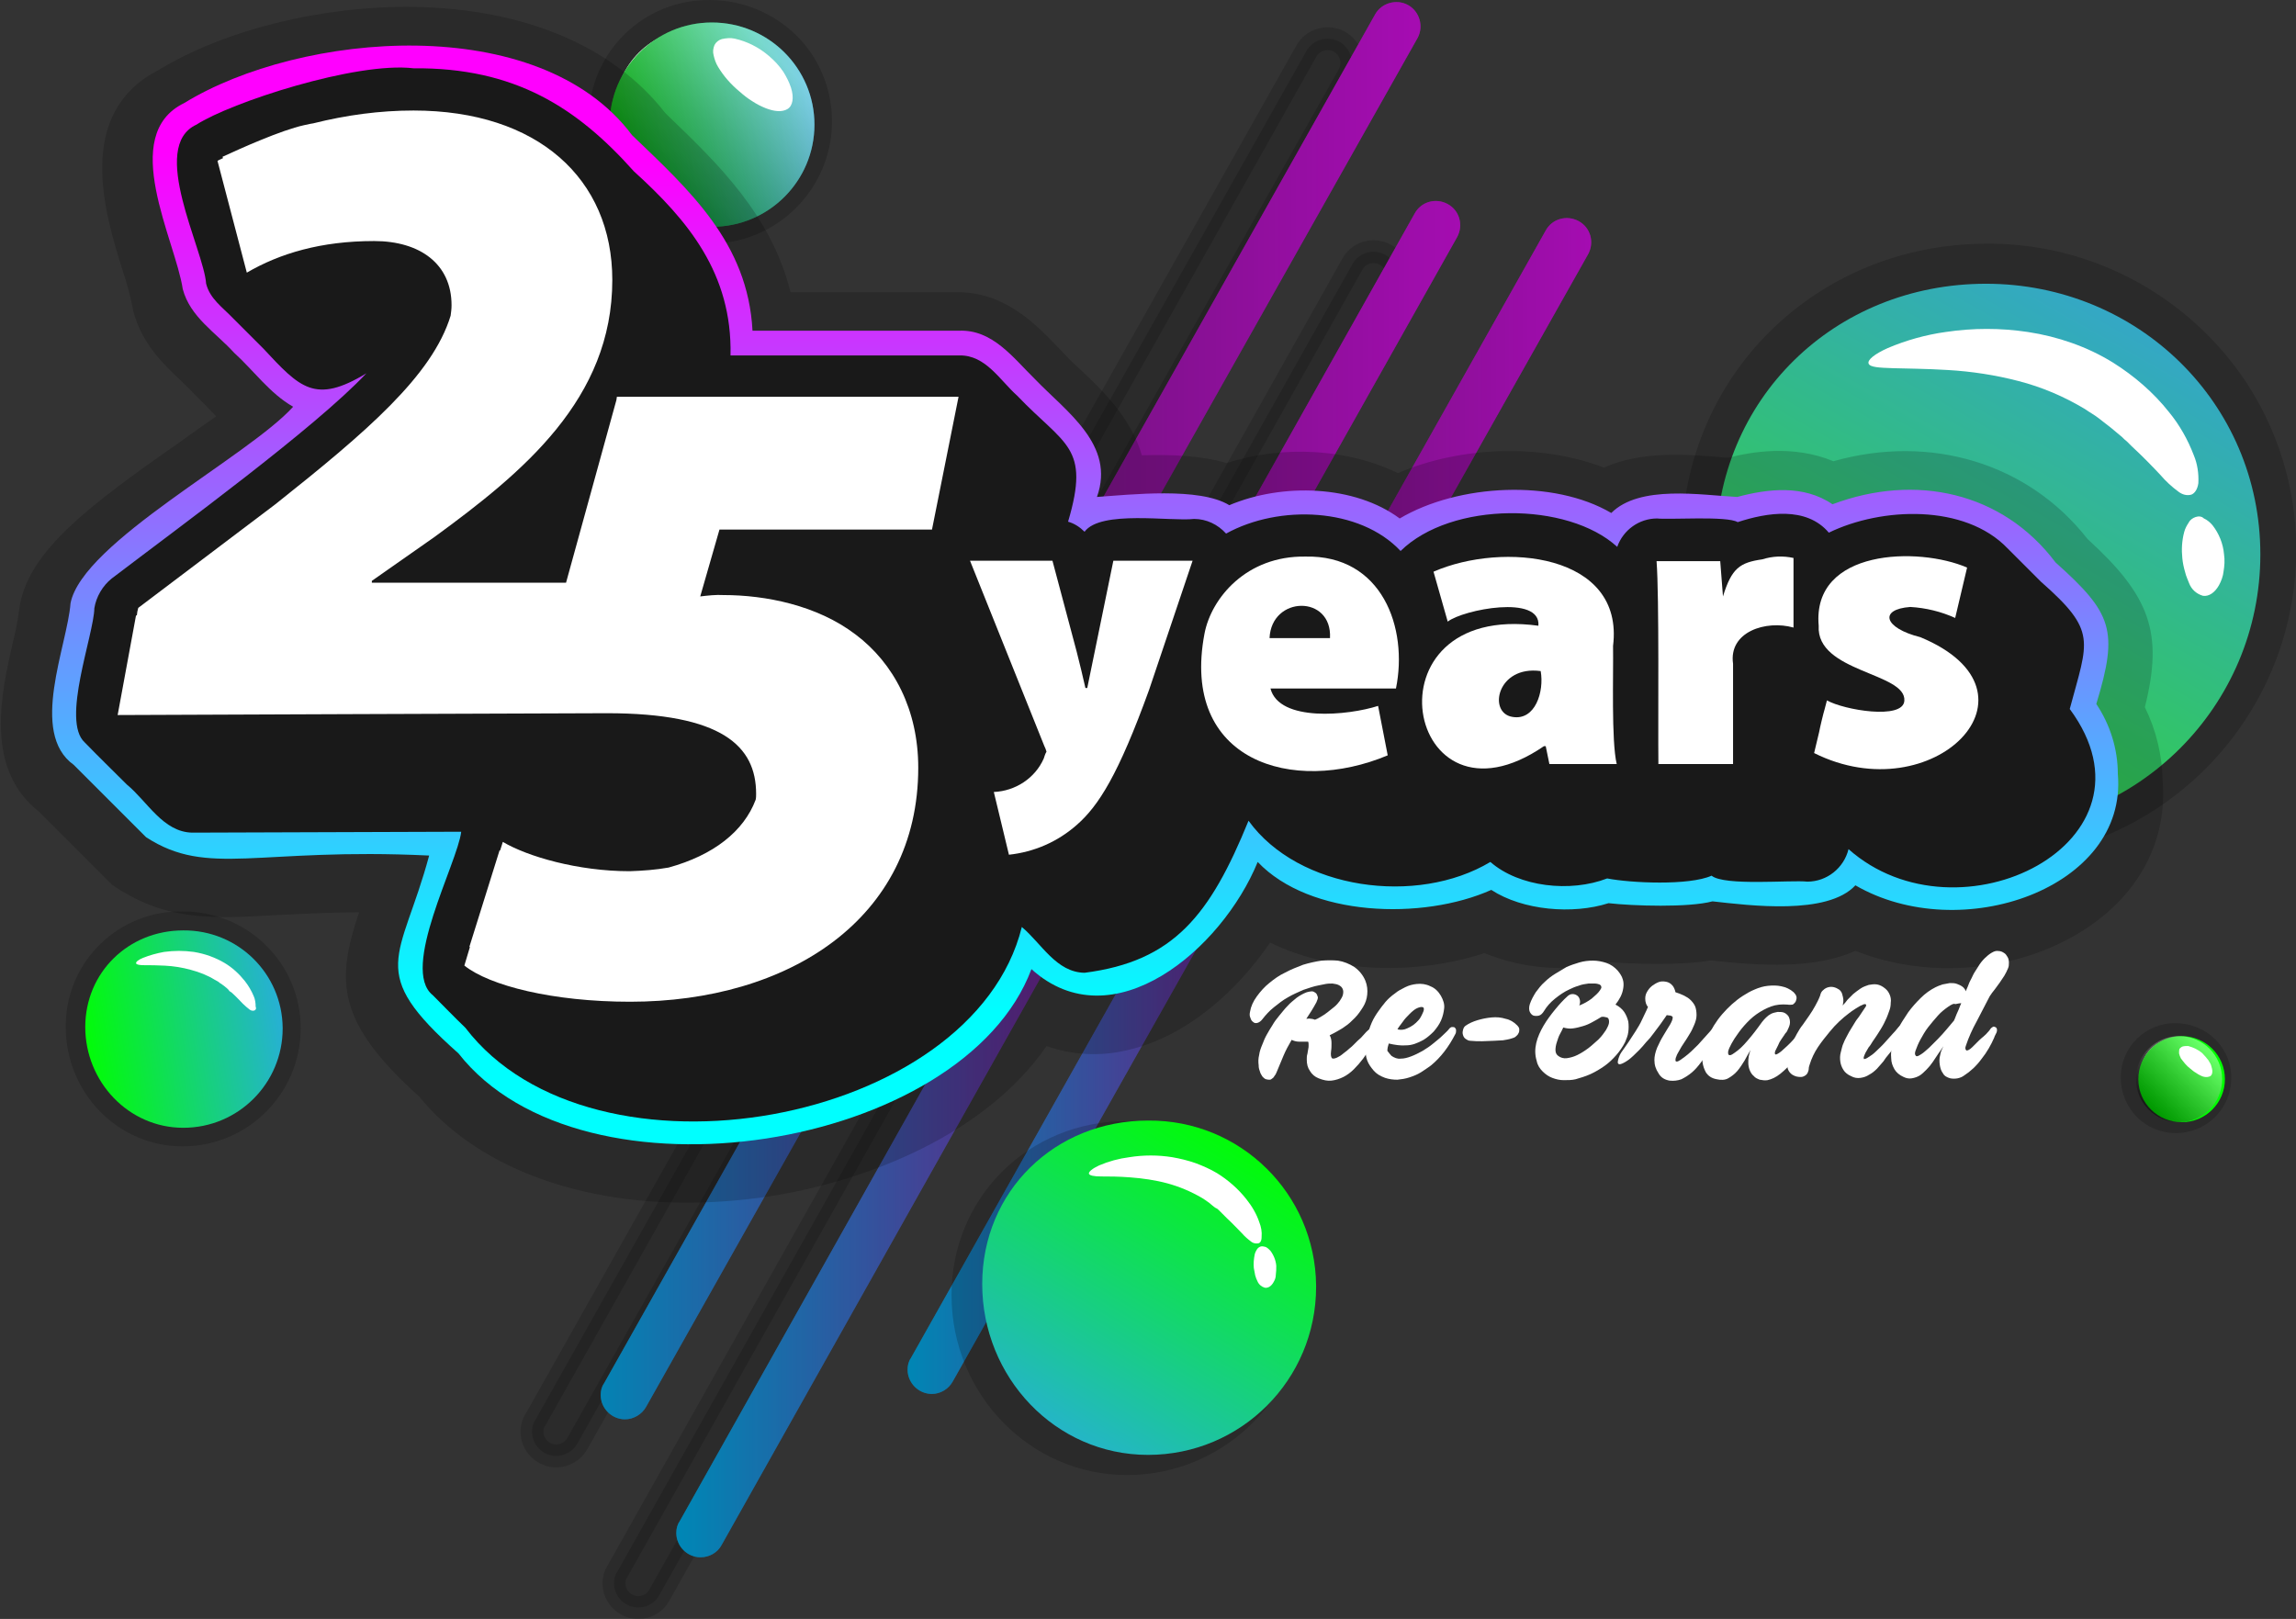<?xml version="1.0" encoding="UTF-8"?> <!-- Generator: Adobe Illustrator 26.0.2, SVG Export Plug-In . SVG Version: 6.00 Build 0) --> <svg xmlns="http://www.w3.org/2000/svg" xmlns:xlink="http://www.w3.org/1999/xlink" version="1.1" id="Layer_1" x="0px" y="0px" viewBox="0 0 501.3 353.5" style="enable-background:new 0 0 501.3 353.5;" xml:space="preserve"><rect x="0" y="0" width="501.3" height="353.5" fill="#333333" stroke="none"/> <style type="text/css"> .st0{opacity:0.153;stroke:#000000;stroke-width:5;enable-background:new ;} .st1{opacity:0.159;stroke:#000000;stroke-width:5;enable-background:new ;} .st2{opacity:0.18;enable-background:new ;} .st3{fill:url(#Path_10061_00000011746161666046838740000013516716856638710695_);} .st4{opacity:0.29;enable-background:new ;} .st5{fill:url(#Path_10063_00000083807346038658682280000011762101001607642762_);} .st6{fill:url(#Path_10065_00000057844847979710233770000018352859089797402025_);} .st7{fill:#FFFFFF;} .st8{fill:url(#Path_10068_00000139980780478376300980000015928628617090154885_);} .st9{fill:url(#Path_10073_00000103240107969203087720000007400907399270818698_);} .st10{opacity:0.4;fill:url(#Path_10074_00000104676305198610286970000008504744014009574804_);enable-background:new ;} .st11{fill:url(#Path_10076_00000008109575212792898890000017044982005191826058_);} .st12{fill:#00FF00;} .st13{opacity:0.4;fill:url(#Path_10080_00000089537469096362141070000004756183556730152067_);enable-background:new ;} .st14{fill:url(#Path_10085_00000088814618782857581330000002415032162842002072_);} .st15{fill:url(#Path_10098_00000113350957384116854250000003295903234741169296_);} .st16{fill:#191919;} .st17{enable-background:new ;} </style> <g id="Group_3301" transform="translate(-831.784 -132.642)"> <g id="Group_3223" transform="translate(962.936 133.057)"> <path id="Path_10368" class="st0" d="M8.2,350.6c-2.9,0-5.3-2.4-5.3-5.3c0-0.9,0.2-1.8,0.7-2.5L164.1,57.3 c1.4-2.6,4.6-3.5,7.2-2.1c2.6,1.4,3.5,4.6,2.1,7.2l0,0L12.8,347.9C11.9,349.6,10.1,350.6,8.2,350.6z"></path> <path id="Path_10369" class="st1" d="M-9.7,317.5c-2.9,0-5.3-2.4-5.3-5.3c0-0.9,0.2-1.8,0.7-2.5L154.1,10.7c1.4-2.5,4.7-3.4,7.2-2 c2.5,1.4,3.4,4.6,2.1,7.1L-5.1,314.8C-6,316.4-7.8,317.5-9.7,317.5z"></path> <path id="Path_10362" class="st2" d="M-73.1,206c-4.8-4.8-11.4-7.4-18.2-7.4c-13.9-0.2-25.3,10.8-25.5,24.7c0,0.2,0,0.4,0,0.5 c0,14.4,11.4,26.1,25.5,26.1c14.2,0,25.8-11.5,25.8-25.8C-65.5,217.3-68.2,210.8-73.1,206z"></path> <path id="Path_10363" class="st2" d="M350.3,72.2c-12.7-12.5-29.8-19.5-47.6-19.4c-37.4,0-66.7,29-66.7,66 c0,37.7,29.9,68.4,66.7,68.4c37.3,0,67.4-30.2,67.5-67.5C370.2,101.8,363.1,84.7,350.3,72.2z"></path> <path id="Path_10364" class="st2" d="M42.7,7.3c-5-4.9-11.8-7.7-18.8-7.7C9.5-0.6-2.3,10.8-2.6,25.2c0,0.2,0,0.4,0,0.6 c0,14.9,11.8,27,26.4,27c14.7,0,26.7-12,26.7-26.7C50.5,19,47.7,12.2,42.7,7.3z"></path> <path id="Path_10365" class="st2" d="M352.5,226.5c-2.3-2.2-5.4-3.5-8.6-3.5c-6.5-0.1-11.9,5.1-12,11.6c0,0.1,0,0.2,0,0.3 c0,6.7,5.3,12.1,12,12.1s12.1-5.3,12.1-12C356.1,231.9,354.8,228.8,352.5,226.5z"></path> <g id="Group_3221"> <linearGradient id="Path_10061_00000030484337966472123990000001089721009105285515_" gradientUnits="userSpaceOnUse" x1="-1789.831" y1="1254.17" x2="-1788.831" y2="1254.17" gradientTransform="matrix(178.951 0 0 -309.457 320291.812 388265.906)"> <stop offset="0" style="stop-color:#00BDFF"></stop> <stop offset="3.000000e-02" style="stop-color:#09B4FB"></stop> <stop offset="0.537" style="stop-color:#A11BB3"></stop> <stop offset="1" style="stop-color:#E811FA"></stop> </linearGradient> <path id="Path_10061" style="fill:url(#Path_10061_00000030484337966472123990000001089721009105285515_);" d="M5.3,309.5 c-2.9,0-5.3-2.4-5.3-5.3c0-0.9,0.2-1.8,0.7-2.5L169.1,2.7c1.4-2.5,4.7-3.4,7.2-2c2.5,1.4,3.4,4.6,2.1,7.1L9.9,306.8 C9,308.4,7.2,309.5,5.3,309.5z"></path> </g> <g id="Group_3222" transform="translate(0 -2)"> <path id="Path_10062" class="st4" d="M5.3,311.5c-2.9,0-5.3-2.4-5.3-5.3c0-0.9,0.2-1.8,0.7-2.5L169.1,4.7c1.4-2.5,4.7-3.4,7.2-2 c2.5,1.4,3.4,4.6,2.1,7.1L9.9,308.8C9,310.4,7.2,311.5,5.3,311.5z"></path> </g> </g> <g id="Group_3226" transform="translate(979.444 176.583)"> <g id="Group_3224"> <linearGradient id="Path_10063_00000134228422836766014160000008587411732730222467_" gradientUnits="userSpaceOnUse" x1="-1805.911" y1="1210.513" x2="-1804.911" y2="1210.513" gradientTransform="matrix(171.096 0 0 -296.102 308984.062 358583.375)"> <stop offset="0" style="stop-color:#00BDFF"></stop> <stop offset="3.000000e-02" style="stop-color:#09B4FB"></stop> <stop offset="0.537" style="stop-color:#A11BB3"></stop> <stop offset="1" style="stop-color:#E811FA"></stop> </linearGradient> <path id="Path_10063" style="fill:url(#Path_10063_00000134228422836766014160000008587411732730222467_);" d="M5.3,296.1 c-2.9,0-5.3-2.4-5.3-5.3c0-0.9,0.2-1.8,0.7-2.5L161.2,2.7c1.4-2.6,4.6-3.5,7.2-2.1c2.6,1.4,3.5,4.6,2.1,7.2l0,0L9.9,293.4 C9,295.1,7.2,296.1,5.3,296.1z"></path> </g> <g id="Group_3225"> <path id="Path_10064" class="st4" d="M5.3,296.1c-2.9,0-5.3-2.4-5.3-5.3c0-0.9,0.2-1.8,0.7-2.5L161.2,2.7 c1.4-2.6,4.6-3.5,7.2-2.1c2.6,1.4,3.5,4.6,2.1,7.2l0,0L9.9,293.4C9,295.1,7.2,296.1,5.3,296.1z"></path> </g> </g> <g id="Group_3229" transform="translate(1029.946 180.315)"> <g id="Group_3227"> <linearGradient id="Path_10065_00000039103949943987773600000011289076551557160320_" gradientUnits="userSpaceOnUse" x1="-1854.985" y1="1206.313" x2="-1853.985" y2="1206.313" gradientTransform="matrix(149.238 0 0 -256.657 276834.594 309736.625)"> <stop offset="0" style="stop-color:#00BDFF"></stop> <stop offset="3.000000e-02" style="stop-color:#09B4FB"></stop> <stop offset="0.537" style="stop-color:#A11BB3"></stop> <stop offset="1" style="stop-color:#E811FA"></stop> </linearGradient> <path id="Path_10065" style="fill:url(#Path_10065_00000039103949943987773600000011289076551557160320_);" d="M5.3,256.7 c-2.9,0-5.3-2.4-5.3-5.3c0-0.9,0.2-1.8,0.7-2.5L139.3,2.7c1.4-2.6,4.6-3.5,7.2-2.1c2.6,1.4,3.5,4.6,2.1,7.2L9.9,253.9 C9,255.6,7.2,256.7,5.3,256.7z"></path> </g> <g id="Group_3228"> <path id="Path_10066" class="st4" d="M5.3,256.7c-2.9,0-5.3-2.4-5.3-5.3c0-0.9,0.2-1.8,0.7-2.5L139.3,2.7 c1.4-2.6,4.6-3.5,7.2-2.1c2.6,1.4,3.5,4.6,2.1,7.2L9.9,253.9C9,255.6,7.2,256.7,5.3,256.7z"></path> </g> </g> <g id="Group_3230" transform="translate(1208.149 195.467)"> <path id="Path_10067" class="st7" d="M54.6,109.1C24.4,109.1,0,84.7,0,54.6C0,24.4,24.4,0,54.6,0c30.1,0,54.6,24.4,54.6,54.6 C109.1,84.7,84.7,109.1,54.6,109.1z"></path> </g> <linearGradient id="Path_10068_00000103242694615208348100000013079285703062592936_" gradientUnits="userSpaceOnUse" x1="-821.981" y1="1382.033" x2="-821.395" y2="1383.083" gradientTransform="matrix(118.834 0 0 -119.063 98909.484 164866.453)"> <stop offset="0" style="stop-color:#30D827"></stop> <stop offset="1" style="stop-color:#34A3D4"></stop> </linearGradient> <path id="Path_10068" style="fill:url(#Path_10068_00000103242694615208348100000013079285703062592936_);" d="M1325.3,253.7 c0,33.1-26.8,59.9-59.9,59.9c0,0,0,0,0,0c-33.1,0-59-27.8-59-60.8s25.9-58.2,59-58.2S1325.3,220.6,1325.3,253.7z"></path> <g id="Group_3231" transform="translate(1239.766 204.437)"> <path id="Path_10070" class="st7" d="M70.5,36.2c-1,0.3-2,0-2.8-0.6c-1.5-1.1-2.8-2.3-4-3.7c-1.6-1.7-3.6-3.8-6.3-6.3l-1-1 c-0.4-0.3-0.7-0.6-1.1-1c-0.2-0.2-0.4-0.3-0.6-0.5c-0.2-0.2-0.4-0.3-0.6-0.5c-0.4-0.3-0.8-0.7-1.2-1c-0.9-0.7-1.8-1.4-2.7-2.1 c-0.9-0.7-2-1.3-3-2c-4.5-2.7-9.4-4.8-14.5-6.1c-5-1.3-10.2-2.1-15.4-2.4c-4.8-0.3-9-0.3-12-0.4S0.3,8.4,0,7.6s1.3-2.1,4.2-3.4 c4-1.7,8.3-2.9,12.6-3.5c6-0.9,12-0.9,18,0c3.3,0.5,6.5,1.3,9.6,2.4c3.1,1.1,6.1,2.5,9,4.3c4.6,2.9,8.8,6.5,12.2,10.8 c2.3,2.8,4.1,6,5.4,9.4c0.8,1.9,1.1,4,1,6.1C71.8,35.1,71.2,35.9,70.5,36.2z"></path> <path id="Path_10071" class="st7" d="M71.4,41.1c-0.6,0.2-1.2,0.6-1.5,1.2c-0.4,0.6-0.8,1.3-1,2.1c-0.5,1.9-0.6,3.8-0.4,5.7 c0.1,1,0.3,2,0.6,3c0.2,0.9,0.6,1.7,0.9,2.5c0.5,1.3,1.6,2.3,3,2.7c1.3,0.2,2.6-0.7,3.5-2.3c0.5-0.9,0.9-2,1-3 c0.2-1.2,0.3-2.5,0.1-3.8c-0.2-2.3-1.1-4.5-2.5-6.3c-0.5-0.6-1.2-1.2-1.9-1.5C72.7,40.9,72,40.9,71.4,41.1z"></path> </g> <g id="Group_3234" transform="translate(964.907 137.555)"> <g id="Group_3232" transform="translate(1.155 1.364)"> <path id="Path_10072" class="st7" d="M17.8,35.7C8,35.7,0,27.7,0,17.8S8,0,17.8,0c9.8,0,17.8,8,17.8,17.8 C35.6,27.7,27.7,35.6,17.8,35.7z"></path> </g> <linearGradient id="Path_10073_00000116230245046479438770000002340505986532781723_" gradientUnits="userSpaceOnUse" x1="-1763.812" y1="1232.304" x2="-1762.722" y2="1232.486" gradientTransform="matrix(44.666 0 0 -44.666 78781.094 55068.402)"> <stop offset="0" style="stop-color:#00FF00"></stop> <stop offset="1" style="stop-color:#29ABE2"></stop> </linearGradient> <path id="Path_10073" style="fill:url(#Path_10073_00000116230245046479438770000002340505986532781723_);" d="M44.7,22.3 c0,12.3-10,22.3-22.3,22.3S0,34.7,0,22.3C0,10,10,0,22.3,0C34.7,0,44.7,10,44.7,22.3C44.7,22.3,44.7,22.3,44.7,22.3z"></path> <linearGradient id="Path_10074_00000052071807352547830530000014061763889687477382_" gradientUnits="userSpaceOnUse" x1="-1763.633" y1="1232.039" x2="-1762.925" y2="1232.747" gradientTransform="matrix(44.666 0 0 -44.666 78781.094 55068.402)"> <stop offset="3.100000e-02" style="stop-color:#000000"></stop> <stop offset="0.177" style="stop-color:#222222"></stop> <stop offset="0.5" style="stop-color:#797979"></stop> <stop offset="0.958" style="stop-color:#FFFFFF"></stop> </linearGradient> <path id="Path_10074" style="opacity:0.4;fill:url(#Path_10074_00000052071807352547830530000014061763889687477382_);enable-background:new ;" d=" M44.7,22.3c0,12.3-10,22.3-22.3,22.3S0,34.7,0,22.3C0,10,10,0,22.3,0C34.7,0,44.7,10,44.7,22.3C44.7,22.3,44.7,22.3,44.7,22.3z"></path> <g id="Group_3233" transform="translate(22.579 3.419)"> <path id="Path_10075" class="st7" d="M0.3,1.5C0,2.2-0.1,3,0.1,3.7c0.2,0.9,0.5,1.8,1,2.6c1.2,2,2.8,3.8,4.6,5.3 c0.9,0.8,1.9,1.6,2.9,2.2c0.9,0.6,1.9,1.1,2.9,1.5c1.8,0.7,3.5,0.9,4.7,0.2c1.2-0.7,1.5-2.5,0.8-4.7c-0.4-1.2-1-2.4-1.7-3.5 c-0.9-1.3-1.9-2.4-3.1-3.4C10,2,7.4,0.7,4.7,0.1C3.8-0.1,2.8,0,1.9,0.2C1.2,0.4,0.6,0.9,0.3,1.5z"></path> </g> </g> <linearGradient id="Path_10076_00000071559375288813189360000007456872284935284884_" gradientUnits="userSpaceOnUse" x1="-797.5" y1="1369.141" x2="-796.411" y2="1369.322" gradientTransform="matrix(43.047 0 0 -43.131 35179.016 59413.488)"> <stop offset="0" style="stop-color:#00FF00"></stop> <stop offset="1" style="stop-color:#29ABE2"></stop> </linearGradient> <path id="Path_10076" style="fill:url(#Path_10076_00000071559375288813189360000007456872284935284884_);" d="M893.5,357.2 c0,12-9.7,21.7-21.7,21.7c0,0,0,0,0,0c-12,0-21.4-10.1-21.4-22s9.4-21.1,21.4-21.1c11.9-0.1,21.6,9.4,21.7,21.3 C893.5,357,893.5,357.1,893.5,357.2z"></path> <path id="Path_10077" class="st7" d="M887.3,353.3c-0.4,0.1-0.7,0-1-0.2c-0.5-0.4-1-0.8-1.5-1.3c-0.6-0.6-1.3-1.4-2.3-2.3 c-0.1-0.1-0.2-0.2-0.4-0.3s-0.3-0.2-0.4-0.4c-0.1-0.1-0.1-0.1-0.2-0.2l-0.2-0.2c-0.1-0.1-0.3-0.2-0.5-0.4c-0.3-0.2-0.6-0.5-1-0.7 c-0.3-0.3-0.7-0.5-1.1-0.7c-1.6-1-3.4-1.7-5.3-2.2c-1.8-0.5-3.7-0.8-5.6-0.9c-1.7-0.1-3.3-0.1-4.4-0.1s-1.8-0.1-1.9-0.4 s0.5-0.8,1.5-1.2c1.5-0.6,3-1,4.6-1.3c2.2-0.3,4.3-0.3,6.5,0c1.2,0.2,2.4,0.5,3.5,0.9c1.1,0.4,2.2,0.9,3.2,1.5 c1.7,1,3.2,2.4,4.4,3.9c0.8,1,1.5,2.2,2,3.4c0.3,0.7,0.4,1.5,0.4,2.2C887.8,352.9,887.6,353.2,887.3,353.3z"></path> <g id="Group_3237" transform="translate(1298.661 358.881)"> <g id="Group_3235" transform="translate(0.489 0.576)"> <path id="Path_10078" class="st7" d="M7.5,15.1C3.4,15.1,0,11.7,0,7.5C0,3.4,3.4,0,7.5,0c4.2,0,7.5,3.4,7.5,7.5 C15.1,11.7,11.7,15.1,7.5,15.1z"></path> </g> <path id="Path_10079" class="st12" d="M18.9,9.4c0,5.2-4.2,9.4-9.4,9.4S0,14.7,0,9.4C0,4.2,4.2,0,9.4,0c0,0,0,0,0,0 C14.7,0,18.9,4.2,18.9,9.4z"></path> <linearGradient id="Path_10080_00000057843153734266306670000016501581032493840275_" gradientUnits="userSpaceOnUse" x1="-2046.42" y1="983.152" x2="-2045.712" y2="983.86" gradientTransform="matrix(18.888 0 0 -18.888 38654.871 18585.902)"> <stop offset="3.100000e-02" style="stop-color:#000000"></stop> <stop offset="0.177" style="stop-color:#222222"></stop> <stop offset="0.5" style="stop-color:#797979"></stop> <stop offset="0.958" style="stop-color:#FFFFFF"></stop> </linearGradient> <path id="Path_10080" style="opacity:0.4;fill:url(#Path_10080_00000057843153734266306670000016501581032493840275_);enable-background:new ;" d=" M18.3,9.4c0,5.2-4.2,9.4-9.4,9.4s-9.4-4.2-9.4-9.4C-0.6,4.2,3.7,0,8.9,0c0,0,0,0,0,0C14.1,0,18.3,4.2,18.3,9.4z"></path> <g id="Group_3236" transform="translate(8.889 2.159)"> <path id="Path_10081" class="st7" d="M0.1,0.6C0,0.9,0,1.3,0,1.6c0.1,0.4,0.2,0.7,0.4,1.1C1,3.5,1.6,4.3,2.4,4.9 c0.4,0.3,0.8,0.7,1.2,0.9C4,6.1,4.4,6.3,4.8,6.5c0.6,0.3,1.3,0.4,2,0.1c0.5-0.3,0.6-1.1,0.3-2C7,4,6.7,3.6,6.4,3.1 C6,2.6,5.6,2.1,5.1,1.6C4.2,0.8,3.1,0.3,2,0C1.6,0,1.2,0,0.8,0.1C0.5,0.2,0.3,0.4,0.1,0.6z"></path> </g> </g> <g id="Group_3239" transform="translate(1037.738 365.524)"> <path id="Path_10083" class="st2" d="M67.5,23c-7.3-7.2-17.1-11.2-27.4-11.1c-21.5,0-38.3,16.7-38.3,38 c0,21.7,17.2,39.3,38.3,39.3c21.4,0,38.8-17.4,38.8-38.8C79,40,74.8,30.2,67.5,23z"></path> <linearGradient id="Path_10085_00000044178333132746094990000001020432496178312893_" gradientUnits="userSpaceOnUse" x1="-1850.28" y1="1012.73" x2="-1850.898" y2="1011.716" gradientTransform="matrix(72.859 0 0 -73.007 134874.922 73950.266)"> <stop offset="0" style="stop-color:#00FF00"></stop> <stop offset="1" style="stop-color:#29ABE2"></stop> </linearGradient> <path id="Path_10085" style="fill:url(#Path_10085_00000044178333132746094990000001020432496178312893_);" d="M81.4,48.1 c0,20.3-16.4,36.7-36.7,36.7l0,0c-20.3,0-36.2-17-36.2-37.3s15.9-35.7,36.2-35.7c20.1-0.2,36.5,15.9,36.7,36 C81.4,47.9,81.4,48,81.4,48.1z"></path> <path id="Path_10087" class="st7" d="M68.8,38.6c-0.5,0.1-1.1,0-1.5-0.3c-0.8-0.6-1.5-1.2-2.1-1.9c-0.9-0.9-1.9-2-3.3-3.3 l-0.5-0.5L60.8,32c-0.1-0.1-0.2-0.2-0.3-0.3l-0.3-0.3c-0.2-0.2-0.4-0.4-0.7-0.5c-0.5-0.3-0.9-0.7-1.4-1.1c-0.5-0.4-1-0.7-1.6-1.1 c-2.4-1.4-5-2.5-7.6-3.2c-2.6-0.7-5.4-1.1-8.1-1.3c-2.5-0.2-4.7-0.2-6.3-0.2s-2.6-0.2-2.7-0.6s0.7-1.1,2.2-1.8 c2.1-0.9,4.3-1.5,6.6-1.8c3.1-0.5,6.3-0.5,9.4,0c1.7,0.3,3.4,0.7,5.1,1.3c1.6,0.6,3.2,1.3,4.7,2.2c2.4,1.5,4.6,3.4,6.4,5.7 c1.2,1.5,2.2,3.2,2.8,5c0.4,1,0.6,2.1,0.5,3.2C69.5,38.1,69.2,38.5,68.8,38.6z"></path> <path id="Path_10088" class="st7" d="M69.3,39.3c-0.3,0.1-0.6,0.3-0.8,0.6c-0.2,0.3-0.4,0.7-0.5,1.1c-0.2,1-0.3,2-0.2,3 c0.1,0.5,0.2,1,0.3,1.6c0.1,0.4,0.3,0.9,0.5,1.3c0.3,0.7,0.9,1.2,1.6,1.4c0.7,0.1,1.4-0.3,1.9-1.2c0.3-0.5,0.5-1,0.5-1.6 c0.1-0.7,0.1-1.3,0.1-2c-0.1-1.2-0.6-2.4-1.3-3.3c-0.3-0.3-0.6-0.6-1-0.8C70,39.3,69.6,39.2,69.3,39.3z"></path> </g> <g id="Group_3243" transform="translate(831.784 134.154)"> <g id="Group_3240" transform="translate(25.688 22.621)"> <path id="Path_10089" class="st7" d="M98,103.1H55.5v-0.4l13.7-9.6C88.5,79,108,63,108,37c0-22.1-16.3-37-43.4-37 c-7.4,0-14.7,1-21.9,2.8c-7.1,1.6-20.5,8-20.9,8.2l6.4,24.4c7.2-4.2,16.2-6.9,27.8-6.9c10,0,16.9,5,16.9,14 c0,1.2-0.1,2.3-0.4,3.4c-3.6,12.4-17.6,24.4-37.5,40.3L4.3,109.5l-0.1,0.8L4,110.3l-4,21.7c0,0,100.1-0.4,106.8-0.4 c25.2,0,32.6,7.2,32.6,17.6c0,0.7-0.1,1.4-0.2,2.1c-2.2,7.2-9.6,11.8-18.1,13.9c-3.1,0.6-6.2,0.9-9.3,0.9 c-11.3,0-22.3-3.2-27.7-6.4l-8.5,27c5.5,4.4,19.3,7.9,36.2,7.9c34.6,0,62.9-18.1,62.9-51.1c0-12.6-5.3-22.8-13.7-29.1 c-8.4-6.4-19.7-8.6-28.8-8.6c-1.7-0.1-3.4,0.1-5.1,0.3l4.2-14.6h46.5l5.8-29h-74.6L98,103.1z"></path> <path id="Path_10090" class="st7" d="M213.5,118.4c-0.5,2.3-1.1,5.5-1.6,7.8h-0.4c-0.5-2.3-1.3-5.5-1.9-7.9l-5.3-19.9h-18 l16.2,40.4c0.3,0.6,0.5,1.3,0.6,2c-0.2,0.6-0.5,1.1-0.9,1.6c-1.7,2.2-3.9,4-6.5,5.1c-1,0.4-2,0.8-3,1.1l0,0.1 c-0.4,0.1-0.8,0.2-1.2,0.2l3.3,13.7c5.5-0.6,10.6-2.8,14.8-6.5c4.8-4.2,9.1-11,15.8-29.5l9.5-28.2h-17.3L213.5,118.4z"></path> <path id="Path_10091" class="st7" d="M259.3,97.4c-2.3,0-4.6,0.3-6.8,0.9c-9.8,1.7-14,9.5-15.2,15.8c-0.6,2.2-0.9,4.5-1,6.8 c0,14,8.8,22.6,24.4,22.6c5.6,0.1,11.3-0.8,16.6-2.8l-2.1-10.8c-3.9,1.2-8,1.8-12.1,1.7c-5.8,0-10.9-2-11.4-5.5h27.4 c0.4-2,0.6-4.1,0.6-6.1C279.7,107.9,273.6,97.4,259.3,97.4z M264.8,115.2h-13.2c0.3-2.8,2.2-7.2,6.9-7.2 C263.6,108,264.8,112.7,264.8,115.2L264.8,115.2z"></path> <path id="Path_10092" class="st7" d="M326.5,116.9c0-11.1-5.3-19.5-20.5-19.5c-3.8,0-7.5,0.4-11.2,1.4c-2.1,0.4-4.1,1-6,1.8 l0.1,0.3c-0.5,0.2-0.9,0.4-1.2,0.6l2.8,10.2c3.9-2,8.1-3.1,12.5-3.2c5.9,0,7.3,2,7.3,3.8v0.4c-3.9,0-7.7,0.4-11.5,1.3 c-6.3,1.2-12.5,4.2-13.5,11.1c-0.5,1.6-0.7,3.2-0.7,4.8c0,7.4,5.6,14,14.7,14c4.8,0,9.2-1.4,12.2-4.9h0.4l0.8,3.9h14.7 c-0.5-3.6-0.8-7.2-0.7-10.8L326.5,116.9z M304.9,132.4c-2.8,0-4.6-1.4-4.6-4.2c0-4,3.7-5.8,10.4-5.8v3.6c0,0.4,0,0.8,0,1.2 c-1,2.4-3,4.3-5.4,5.2C305.2,132.4,305.1,132.4,304.9,132.4L304.9,132.4z"></path> <path id="Path_10093" class="st7" d="M359.1,98c-3.7,0.5-6.8,3.2-7.8,6.8l-0.6,1.6h-0.2l-0.6-8H336c0.3,3.7,0.4,7.9,0.4,14.9 v29.4h16.3v-21.9c0-0.9,0.1-1.9,0.2-2.8c0.9-3.6,4.1-5.6,8.9-5.6c1.4,0,2.8,0.1,4.1,0.4V97.7c-1.1-0.2-2.2-0.3-3.2-0.3 C361.4,97.4,360.2,97.6,359.1,98z"></path> <path id="Path_10094" class="st7" d="M393.6,115c-5.2-1.7-6.7-2.6-6.7-4.1c0-1.8,1.6-2.5,4.4-2.5c3.4,0.2,6.7,1,9.8,2.4l2.6-11 c-4.2-1.7-8.6-2.5-13.1-2.5c-2.4,0-4.9,0.3-7.2,0.9c-6.3,1.2-10.6,4.8-11.3,9.9c-0.5,1.4-0.7,2.9-0.7,4.4 c-0.1,5.1,3.2,10.4,13.1,13.5c4.6,1.5,5.7,2.1,5.7,3.6c-0.7,1.2-1.8,2.2-3.2,2.5c-0.5,0-1,0.1-1.7,0.1c-4.3-0.2-8.5-1.3-12.2-3.3 l-0.5,1.9l0,0l-1.2,5l0,0l-1.1,4.6c4.8,2.2,10,3.3,15.2,3.2c13.7,0,20.3-6.4,20.3-14.9C405.7,122.4,402.4,117.8,393.6,115z"></path> </g> <g id="Group_3241"> <path id="Path_10095" class="st2" d="M149.9,261.1c-24.8,0-46.3-8.3-58.4-23.2c-18-16.2-18.2-25.1-13.1-40.2 c-7.2,0-13.1,0.4-18.2,0.6c-13.7,0.8-23.6,1.3-34.8-6l-0.9-0.6l-16-16c-12-9.4-8.2-25.9-5.7-36.9c0.6-2.4,1.1-4.8,1.4-7.3 l0.2-1.2c2.3-11.7,15-21.4,34.2-34.8c2.9-2.1,5.9-4.2,8.6-6.1l-0.1-0.1c-1.3-1.4-2.5-2.6-3.6-3.7l-0.9-0.9c-0.8-0.9-1.9-1.9-3-3 c-3.6-3.4-8.6-8-10.5-15.3l-0.2-1.1c-0.6-2.7-1.3-5.4-2.2-8c-3.7-11.9-10.6-34,7.9-43.5C49,5,70.4-0.3,90.4,0 c24.1,0.4,43.5,8.6,54.8,23.1l0.8,0.8c10.6,10.2,22.4,21.5,26.6,38.4h35.8C219,62,225.8,69,230.3,73.6c0.7,0.7,1.4,1.5,2.1,2.2 l0.3,0.3c1,1.1,2.2,2.2,3.4,3.3c4.5,4.2,10.9,10.4,13.2,18.5c6.7-0.2,13.1,0.1,18.5,1.7c12.5-4,26.6-3.1,37.4,2.2 c14-6,31.5-6.4,45-1.2c8.2-3.7,18.2-2.9,25.4-2.3c0.6,0.1,1.3,0.1,1.9,0.1c4.7-1.2,13.9-2.9,22.8,0.8c21.2-6,42.5,0.4,55.5,17 c13.6,12.4,16.6,20.4,12.5,36.7c2.5,5.1,3.8,10.6,3.9,16.2c1,13-5.2,24.8-17.3,32.5c-14.4,9.2-34,10.8-49.8,4.5 c-8.8,4-20.6,3.3-31.6,2.1c-7,1.2-17.2,0.7-22.2,0.4c-9.1,2.2-18.6,1.5-27.2-2c-14.2,4.7-32.7,4.6-46.8-2.3 c-7.2,10.6-18.3,20.6-31.2,23.5c-5.8,1.4-11.9,1.1-17.6-0.9c-13.2,19.1-38.7,29.4-60.4,32.8C162.1,260.6,156,261.1,149.9,261.1z"></path> <path id="Path_10097" d="M80.4,174.4c4.2,0,8.8,0.1,13.8,0.3l13.2,0.6l-3.5,12.7c-1.4,5.2-2.9,9.4-4.1,12.7 c-1.4,4.1-2.7,7.6-2.3,8.9s2.3,4.4,9.5,10.8l0.7,0.6l0.6,0.8c10,12.7,32.5,18.5,57.3,14.6c24.2-3.7,44.1-15.9,49.5-30.2l5.5-14.6 l11.6,10.4c2.6,2.6,6.4,3.7,10,2.7c8.3-1.9,18.2-11.7,22.5-22.3l6.2-15.2l11.3,11.9c7.8,8.2,27.7,8.7,39,3.7l5.3-2.3l4.8,3.2 c3.9,2.5,11.4,3.3,16.5,1.7l2.2-0.7l2.3,0.3c5.4,0.6,15.9,0.7,18.8-0.1l1.9-0.5l2.4,0.3c16.3,1.9,20.6,0.4,21.8-0.3l5.6-6.1 l7.3,4.2c9.7,5.6,24.3,5.1,33.9-1c5.5-3.5,8-7.9,7.6-13.1l0-0.8c0-3.4-1-6.6-2.8-9.4l-2.9-4.2l1.5-4.9c3.5-11.6,3.5-11.6-5.8-20 l-0.8-0.7l-0.6-0.8c-8.4-11.2-22-14.6-36.5-9.2l-5.2,1.9l-4.5-3.1c-2.3-1.6-6.3-1.6-12-0.1l-1.7,0.4l-1.7-0.1 c-1.2-0.1-2.6-0.2-4-0.3c-3.4-0.3-13.6-1.1-15.5,0.8l-5.8,5.6l-7-4c-8.9-5.2-25.5-4.7-35.4,1.2l-6.1,3.6l-5.7-4.2 c-6.2-4.6-17.9-5.4-26.7-1.6l-5,2.1l-4.7-2.8c-2.2-1.2-9.1-1.3-20.4-0.4l-18.4,1.4l5.5-15.4c0.9-2.4-0.5-4.6-7.2-10.9 c-1.3-1.2-2.6-2.5-3.9-3.8c-0.8-0.8-1.7-1.7-2.5-2.5c-2.2-2.3-4.7-4.8-6.1-4.9l-0.4,0h-55.1l-0.5-10 c-0.8-14.3-10.4-23.5-21.6-34.2l-2.1-2l-0.5-0.7C120,21.5,101.2,19.3,91,19.1c-16.2-0.2-33.8,4.1-45.1,11l-0.9,0.5 C42.2,32,46.1,44.3,47.6,49c1.1,3.4,2.1,6.8,2.8,10.3c0.5,1.3,2.5,3.1,4.4,4.9c1.2,1.2,2.6,2.5,4,3.9c1.7,1.5,3.1,3.1,4.5,4.5 c2.1,2.3,4.1,4.4,6,5.4l11.7,6.4L72,94.5c-4.4,4.9-11.9,10.2-20.6,16.3c-7.7,5.4-23.5,16.5-25.5,21.4c-0.4,3.1-1,6.2-1.8,9.3 c-0.9,4-3.1,13.4-1.7,15.7l0.7,0.5l0.5,0.5L38.6,173c4.8,2.8,9.3,2.7,21.3,2.1C65.3,174.8,72,174.4,80.4,174.4z"></path> <linearGradient id="Path_10098_00000057867986337313749310000008900321100532155018_" gradientUnits="userSpaceOnUse" x1="-1663.784" y1="1252.614" x2="-1663.809" y2="1251.84" gradientTransform="matrix(450.98 0 0 -239.892 750578 300527.844)"> <stop offset="0" style="stop-color:#FF00FF"></stop> <stop offset="1" style="stop-color:#00FFFF"></stop> </linearGradient> <path id="Path_10098" style="fill:url(#Path_10098_00000057867986337313749310000008900321100532155018_);" d="M462.4,167.5 c0-5.5-1.7-10.8-4.7-15.3c4.9-16.1,3.5-19.8-8.9-30.9c-11.6-15.4-30.6-19.5-48.7-12.7c-6.3-4.3-14.1-3.4-20.8-1.6 c-7.9-0.4-21.3-2.7-27.5,3.5c-12.6-7.4-33.3-6.4-46.2,1.2c-9.8-7.3-25.6-7.8-37.2-2.9c-6.5-4-21.6-2.3-28.9-1.8 c4.1-11.4-6.7-18.6-13.6-25.8c-4.7-4.6-9.2-10.8-16.5-10.5h-45.1c-1-19.2-13.8-30.7-26.3-42.7c-20.3-27.2-72.4-22.6-97.8-7 c-14.4,7-1.9,29.9-0.3,40.6c1.6,6.1,7.2,9.5,11.2,13.9c4.3,3.9,7.8,8.9,12.9,11.8c-9.7,10.8-46,29.6-48.6,42.9 c-0.7,9.3-9.1,28.3,0.7,35.3l15.8,15.8c13.6,8.8,24.2,2.2,61.8,4c-6.2,23-14,25.1,6.4,43.2c27.1,34.6,110.3,21.1,125.1-18.4 c17.7,16,41.6-4.3,49.4-23.4c11.4,12,36,12.8,51,6.1c6.9,4.5,17.8,5.4,25.6,2.9c5.3,0.6,17.5,1,22.7-0.4 c8.1,0.9,25.1,3.1,31.2-3.5C428,205.1,464.6,192.5,462.4,167.5z"></path> </g> <path id="Path_10099" class="st16" d="M451.9,153.3c4-15,6.1-16.9-6.3-27.8c-2.4-2.4-4.9-4.9-7.3-7.3c-9.3-9.7-27.5-9-39-3.4 c-4.9-5.8-13.5-4.4-19.9-2.3c-2.3-1.4-14.8-0.5-17.6-0.8c-3.9,0-7.4,2.5-8.7,6.2c-10.8-9.9-36.2-10-47.3,0.9 c-8.9-9.5-26.5-10.2-38.1-3.8c-1.8-2-4.3-3.2-7-3.2c-5,0.6-20.4-2-23.9,2.8c-1-1-2.2-1.8-3.6-2.2c4.9-16.5-0.7-16.6-11.1-27.5 c-3.8-3.4-6.9-8.9-12.6-8.8h-50c0.4-17.9-9.3-29.5-21.1-40.2C126,22,112.4,13.2,90.3,13.4c-12.6-1.5-40,7.5-47.4,12.3 c-10.5,4.8,1.6,27.3,2.1,34.7c0.8,3.3,3.6,5.2,5.8,7.5c2.2,2.2,4.5,4.5,6.7,6.7c8,8.6,11.3,12.2,22.5,5.4 c-11.3,12-40.9,33.6-55.6,44.8c-2,1.6-3.4,4-3.8,6.5c-0.1,5.8-7.3,24.6-2.1,29.3c3,3.1,6.1,6.1,9.2,9.2 c4.5,3.7,7.9,10.4,14.3,10.5c0.5,0,30.6-0.1,58.7-0.2c-0.8,6.8-13.4,30-6.2,35.7c2.4,2.4,4.7,4.8,7.1,7.1 c27.8,36.4,110.8,21.3,121.5-22c4.3,3.6,7.5,9.9,13.7,10c19.5-2.5,27.4-12.6,35.8-33.2c10.9,15.1,36.8,18.6,52.8,9 c6.3,5.5,17.5,6.7,25.5,3.6c5.1,1,17.9,1.6,22.8-0.6c2.8,2.3,17.4,0.9,20.9,1.3c4.3,0,8-3,9-7.1 C427.6,205.2,473.4,182.4,451.9,153.3z"></path> <g id="Group_3242" transform="translate(25.688 22.621)"> <path id="Path_10100" class="st7" d="M108.9,63.2L108.9,63.2l-11,39.9H55.5v-0.4l13.7-9.6C88.5,79,108,63,108,37 c0-22.1-16.3-37-43.4-37c-7.4,0-14.7,1-21.9,2.8c-0.2,0-0.4,0.1-0.6,0.1c-0.5,0.1-0.9,0.2-1.4,0.3c-5,1.1-13.7,5-17.8,6.9 l0.1,0.3c-0.7,0.3-1.1,0.5-1.2,0.6l6.4,24.4c7.2-4.2,16.2-6.9,27.8-6.9c10,0,16.9,5,16.9,14c0,0.8-0.1,1.6-0.2,2.3 C68.7,57.9,54.3,70.2,34.4,86L4.5,108.6l-0.2,0.8l-0.1,0.8L4,110.3l-4,21.7c0,0,100.1-0.4,106.8-0.4c25.2,0,32.6,7.2,32.6,17.6 c0,0.4,0,0.9-0.1,1.3c-2.6,6.9-9.2,12.1-19,14.8c-2.8,0.5-5.6,0.7-8.5,0.8c-11.3,0-22.3-3.2-27.7-6.4l-0.6,1.9c0,0-0.1,0-0.1-0.1 l-6.6,21.1c0,0,0.1,0,0.1,0.1l-1.2,4c5.5,4.4,19.3,7.9,36.2,7.9c34.6,0,62.9-18.1,62.9-51.1c0-12.6-5.3-22.8-13.7-29.1 c-8.4-6.4-19.7-8.6-28.8-8.6c-1.7-0.1-3.4,0.1-5.1,0.3l4.2-14.6h46.4l5.8-29h-74.6L108.9,63.2z"></path> <path id="Path_10101" class="st7" d="M213.3,118.3c-0.5,2.3-1.1,5.5-1.6,7.8h-0.4c-0.5-2.3-1.3-5.5-1.9-7.9l-5.3-19.9h-18 l16.2,40.4c0.2,0.4,0.4,0.9,0.5,1.3c-0.3,0.5-0.4,0.9-0.6,1.5c-1.9,4.3-6.2,7.1-10.9,7.3l3.3,13.7c5.5-0.6,10.6-2.8,14.8-6.5 c4.8-4.2,9.1-11,15.8-29.5l9.5-28.2h-17.3L213.3,118.3z"></path> <path id="Path_10102" class="st7" d="M259.3,97.4c-12.8-0.2-20.5,9-22,16.8c-5.3,27.9,19.3,35.3,40,26.6l-2.1-10.8 c-6.5,2.1-21.6,3.6-23.5-3.8h27.4C281.8,113,276.1,97,259.3,97.4z M251.5,115.2c0.4-9.3,13.7-9.5,13.2,0H251.5z"></path> <path id="Path_10103" class="st7" d="M326.5,116.9c2.5-20.2-24.1-22.8-39.2-16.2l3.1,10.9c3.3-2.6,20.4-6,19.8,0.9 c-38.7-5.3-29,47,1.2,26.3h0.4l0.8,3.9h14.7C326.1,137.7,326.6,122.9,326.5,116.9z M304.5,132.4c-5.4-0.9-3.3-11.3,6.2-10 C311.5,126.9,309.5,133.3,304.5,132.4z"></path> <path id="Path_10104" class="st7" d="M359.1,98c-4.9,0.7-6.7,1.9-8.6,8.1l-0.6-7.7H336c0.6,7.7,0.3,35.2,0.4,44.3h16.3v-21.9 c-1-7,7.2-9.6,13.2-7.9V97.7C363.6,97.2,361.3,97.3,359.1,98z"></path> <path id="Path_10105" class="st7" d="M393.6,115c-8-2-9.1-6.1-2.2-6.6c3.4,0.2,6.7,1,9.8,2.4l2.6-11 c-10.6-4.6-33.9-4.1-32.4,12.7c-0.6,10.2,19.2,10.2,18.7,16.4c-0.3,4.2-13.2,2-16.9-0.1l-0.5,1.9l0,0c-0.3,1-1,3.9-1.2,5l0,0 l-1.1,4.6C396.4,153.3,422.5,127,393.6,115z"></path> </g> </g> <g class="st17"> <path class="st7" d="M1104.7,353.6c0.2-1.2,0.7-2.3,1.5-3.4c0.8-1.1,1.7-2.1,2.7-2.9c1.1-0.9,2.2-1.7,3.5-2.3 c1.3-0.7,2.6-1.2,3.9-1.7c1.3-0.4,2.7-0.7,4-0.9c1.3-0.1,2.5-0.1,3.6,0c1.3,0.2,2.5,0.7,3.6,1.4c1.1,0.8,1.9,1.8,2.4,3 c0.4,1,0.5,2,0.4,3s-0.4,1.9-0.9,2.7s-1.1,1.7-1.8,2.4s-1.4,1.4-2.2,1.9c-0.5,0.4-1.1,0.7-1.6,1s-1.1,0.6-1.7,0.9 c0.3,0.5,0.4,1.1,0.4,1.7c0,0.6,0,1.2-0.1,1.8c-0.1,0.8,0,1.3,0.2,1.5c0.2,0.2,0.8,0.1,1.6-0.4c0.4-0.2,0.7-0.5,1.1-0.8 c0.4-0.3,0.8-0.6,1.1-0.9c0.4-0.3,0.7-0.6,1-0.9c0.3-0.3,0.6-0.6,0.8-0.8c0.5-0.4,1-0.9,1.5-1.5s1-1,1.6-1.4 c0.2-0.1,0.4-0.2,0.7-0.2c0.2,0,0.4,0.1,0.6,0.4c0.2,0.3,0.2,0.6,0.1,0.9s-0.3,0.6-0.4,0.9c-0.3,0.7-0.8,1.5-1.3,2.3 c-0.5,0.8-1,1.7-1.6,2.5c-0.6,0.8-1.3,1.6-2,2.3s-1.5,1.3-2.3,1.7c-0.8,0.4-1.7,0.7-2.6,0.8s-1.8-0.1-2.8-0.5 c-0.8-0.3-1.5-0.9-1.9-1.6c-0.5-0.7-0.7-1.5-0.7-2.5c0-0.4,0-0.8,0.1-1.1s0.1-0.7,0.2-1.1s0.1-0.6,0.1-0.9s0-0.6-0.1-0.8 c-0.6,0-1.2,0-1.9,0c-0.7,0-1.3-0.2-1.7-0.4c-0.7,1.2-1.3,2.3-1.8,3.5c-0.5,1.2-1,2.4-1.5,3.6c-0.1,0.2-0.2,0.5-0.4,0.7 c-0.1,0.2-0.3,0.5-0.5,0.6c-0.2,0.2-0.4,0.3-0.6,0.3c-0.2,0-0.5,0-0.8-0.1c-0.3-0.1-0.5-0.3-0.7-0.5c-0.2-0.2-0.3-0.5-0.5-0.8 c-0.1-0.3-0.2-0.6-0.3-0.9c-0.1-0.3-0.1-0.6-0.1-0.8c-0.1-0.8-0.1-1.5,0.1-2.3c0.1-0.8,0.4-1.6,0.7-2.3c0.3-0.8,0.6-1.5,1-2.2 c0.4-0.7,0.8-1.4,1.2-2c0.4-0.7,0.9-1.4,1.5-2.1s1.1-1.4,1.8-2.1c0.6-0.7,1.3-1.2,2-1.8c0.7-0.5,1.4-0.9,2.2-1.2 c0.4-0.1,0.8-0.2,1.1-0.2c0.4,0,0.6,0.2,0.9,0.4c0.2,0.2,0.3,0.5,0.4,0.8s-0.1,0.7-0.3,1.2c-0.7,1.3-1.4,2.4-2.2,3.6 c0.3,0,0.7-0.1,1,0c0.3,0,0.6,0.1,0.9,0.2c0.3-0.1,0.7-0.3,1.2-0.6c0.5-0.3,1-0.6,1.5-1s1-0.8,1.5-1.2c0.5-0.4,0.9-0.9,1.2-1.3 c0.3-0.5,0.6-0.9,0.7-1.4c0.1-0.5,0.1-0.9-0.1-1.3c-0.2-0.4-0.5-0.6-0.9-0.8c-0.4-0.2-0.8-0.2-1.3-0.3c-0.5,0-1,0-1.5,0.1 c-0.5,0.1-1,0.2-1.5,0.3c-1.1,0.2-2.2,0.6-3.4,1c-1.1,0.5-2.3,1-3.3,1.6c-1.1,0.6-2.1,1.4-3.1,2.2c-1,0.8-1.8,1.7-2.5,2.6 c-0.3,0.4-0.7,0.7-1.1,0.8s-0.7,0-0.9-0.2c-0.3-0.2-0.5-0.5-0.6-0.9C1104.6,354.5,1104.6,354.1,1104.7,353.6z"></path> <path class="st7" d="M1135.6,363.2c0.6,0.4,1.3,0.7,2,0.6c0.8,0,1.5-0.2,2.3-0.5c0.8-0.3,1.6-0.7,2.5-1.2c0.8-0.5,1.6-1,2.3-1.6 c0.7-0.6,1.4-1.1,2-1.7c0.6-0.6,1.1-1,1.4-1.4c0.2-0.3,0.5-0.5,0.7-0.5c0.2,0,0.5,0,0.6,0.1s0.3,0.3,0.3,0.6c0,0.3,0,0.6-0.2,0.9 c-1.4,2.7-3.1,5-5.3,6.8c-0.7,0.5-1.4,1-2.2,1.5c-0.8,0.5-1.6,0.8-2.5,1.1s-1.7,0.4-2.6,0.5c-0.9,0-1.8-0.1-2.7-0.4 c-1.1-0.4-1.9-0.9-2.5-1.6s-1.1-1.4-1.4-2.2c-0.3-0.8-0.4-1.7-0.4-2.7c0-0.9,0.2-1.9,0.4-2.8c0.3-0.9,0.6-1.9,1-2.8 c0.4-0.9,0.9-1.7,1.4-2.4c0.5-0.7,1-1.4,1.6-2.1s1.3-1.3,2-1.8c0.7-0.6,1.5-1,2.3-1.4c0.8-0.4,1.6-0.6,2.5-0.7c1-0.1,2,0,3,0.5 c1,0.4,1.7,1.1,2.3,2.1c0.5,0.9,0.8,1.8,0.7,2.7s-0.3,1.8-0.7,2.7c-0.4,0.9-1,1.7-1.6,2.4c-0.7,0.7-1.4,1.3-2.2,1.8 c-1.3,0.7-2.5,1.2-3.8,1.2c-1.2,0.1-2.5-0.1-3.8-0.4c-0.2,0.6-0.3,1.1-0.3,1.6C1135.1,362.6,1135.3,362.9,1135.6,363.2z M1139,357.2c1-0.4,1.8-1,2.5-1.8c0.2-0.2,0.4-0.5,0.6-0.9c0.2-0.4,0.4-0.8,0.5-1.1c0.1-0.4,0.1-0.7-0.1-0.8 c-0.2-0.1-0.5-0.1-0.8,0c-0.4,0.1-0.8,0.3-1.2,0.6c-0.4,0.3-0.7,0.6-1,0.9c-0.5,0.5-1,1-1.4,1.6c-0.4,0.6-0.9,1.1-1.2,1.7 C1137.6,357.6,1138.4,357.5,1139,357.2z"></path> <path class="st7" d="M1151.8,356.6c0.7-0.5,1.6-0.9,2.6-1.2s2-0.5,3.1-0.6c1-0.1,2.1,0,3,0.3c1,0.2,1.8,0.7,2.5,1.4 c0.3,0.3,0.5,0.6,0.5,0.9c0,0.3,0,0.6-0.2,0.9c-0.1,0.3-0.4,0.5-0.6,0.7s-0.6,0.3-0.9,0.4c-0.6,0.2-1.3,0.3-1.9,0.4 c-0.7,0-1.3,0.1-1.9,0.1c-0.8,0-1.7,0.1-2.6,0.1c-0.9,0-1.7,0-2.6-0.1c-0.4,0-0.7-0.2-1-0.4c-0.3-0.2-0.5-0.5-0.6-0.9 c-0.1-0.3-0.1-0.6,0-1C1151.3,357.1,1151.5,356.8,1151.8,356.6z"></path> <path class="st7" d="M1165.8,351.9c0.3-0.9,0.8-1.8,1.3-2.6c0.6-0.8,1.2-1.6,1.9-2.2c0.7-0.7,1.5-1.3,2.3-1.8s1.7-1,2.5-1.5 c0.9-0.4,1.8-0.7,2.8-1s2-0.4,3-0.4s2,0.2,2.9,0.5c0.9,0.3,1.8,0.9,2.5,1.7c0.5,0.6,0.9,1.2,1.1,1.9c0.2,0.6,0.2,1.3,0.1,1.9 c-0.1,0.7-0.3,1.3-0.6,1.9s-0.7,1.2-1.1,1.7c0.8,0.4,1.5,1,1.9,1.6c0.4,0.6,0.7,1.3,0.9,2.1c0.1,0.8,0.1,1.5,0,2.3 c-0.1,0.8-0.4,1.5-0.7,2.2c-0.5,1-1.2,2-1.9,2.8c-0.8,0.9-1.6,1.7-2.6,2.4s-2,1.3-3.1,1.8c-1.1,0.5-2.2,0.8-3.2,1.1 c-0.8,0.2-1.7,0.2-2.6,0.2s-1.7-0.2-2.5-0.5c-0.8-0.3-1.5-0.8-2.1-1.4c-0.6-0.6-1.1-1.3-1.3-2.3c-0.4-1.3-0.4-2.6-0.1-3.9 c0.3-1.3,0.9-2.6,1.6-3.8c0.7-1.2,1.6-2.4,2.5-3.5c0.9-1.1,1.8-2.1,2.7-2.9c0.3-0.3,0.7-0.5,1.1-0.5c0.4,0,0.7,0.1,1,0.3 s0.5,0.5,0.6,0.9c0.1,0.4,0.1,0.8-0.1,1.3c1-0.4,1.9-0.9,2.7-1.5c0.8-0.7,1.4-1.2,1.8-1.8c0.2-0.3,0.4-0.6,0.3-0.8 c0-0.2-0.2-0.4-0.4-0.5c-0.3-0.1-0.6-0.2-1-0.2c-0.4,0-0.9,0-1.4,0c-0.7,0.1-1.5,0.2-2.2,0.5c-0.7,0.2-1.4,0.5-2,0.8 c-1.1,0.5-2.1,1.2-3.1,2c-1,0.8-1.8,1.7-2.4,2.7c-0.3,0.5-0.7,0.9-1.1,1c-0.4,0.1-0.8,0.1-1.2,0c-0.3-0.1-0.6-0.4-0.8-0.8 S1165.6,352.5,1165.8,351.9z M1173.1,357c-0.2,0.4-0.4,0.9-0.7,1.4s-0.5,1.2-0.7,1.8c-0.2,0.6-0.3,1.2-0.3,1.7 c0,0.6,0.2,1,0.6,1.3c0.5,0.4,1.2,0.6,1.9,0.5s1.5-0.3,2.3-0.7c0.8-0.4,1.6-0.9,2.4-1.5c0.8-0.6,1.5-1.3,2.2-1.9 c0.7-0.7,1.2-1.4,1.6-2c0.4-0.7,0.7-1.3,0.7-1.8c0-0.5-0.1-0.9-0.5-1c-0.4-0.1-0.8-0.2-1.2-0.1c-0.6,0.4-1.2,0.7-1.9,1.1 c-0.7,0.4-1.4,0.7-2.1,0.9c-0.7,0.2-1.4,0.4-2.2,0.5C1174.5,357.3,1173.8,357.2,1173.1,357z"></path> <path class="st7" d="M1185.8,362.4c0.6-0.8,1.1-1.6,1.6-2.3c0.5-0.8,1-1.5,1.5-2.3c0.5-0.8,1-1.6,1.4-2.5s0.9-1.8,1.3-2.8 c-0.4-0.4-0.6-1.1-0.6-1.8c0-0.5,0.1-1,0.4-1.5c0.3-0.5,0.6-0.9,1.1-1.3c0.4-0.3,0.9-0.6,1.4-0.8c0.5-0.2,1-0.2,1.6-0.1 c0.6,0.1,1.1,0.4,1.5,0.9c0.3,0.4,0.5,0.9,0.6,1.4c0.6,0.2,1.2,0.4,1.8,0.7s1.1,0.6,1.5,1c0.4,0.4,0.8,0.9,1,1.4 c0.2,0.5,0.3,1.2,0.3,1.9c0,0.7-0.2,1.4-0.5,2.1c-0.3,0.7-0.6,1.4-1,2c-0.4,0.7-0.8,1.3-1.2,1.9c-0.4,0.6-0.8,1.2-1.1,1.8 c-0.2,0.4-0.5,0.8-0.6,1.2c-0.2,0.4-0.2,0.7-0.2,0.9c0,0.2,0.2,0.3,0.5,0.2c0.3-0.1,0.7-0.4,1.4-0.9c1.1-0.8,2-1.7,3-2.7 c0.9-1,1.8-2,2.7-3c0.2-0.2,0.3-0.3,0.5-0.5c0.2-0.2,0.4-0.3,0.6-0.3c0.2,0,0.4,0,0.6,0.1c0.1,0.1,0.2,0.3,0.2,0.5 c0,0.2-0.1,0.5-0.3,1c-0.2,0.5-0.5,1-0.7,1.5c-0.3,0.5-0.6,1-0.9,1.5c-0.3,0.5-0.5,0.8-0.6,1c-0.4,0.7-1,1.4-1.5,2.1 c-0.6,0.8-1.2,1.5-1.9,2.1c-0.7,0.6-1.5,1.1-2.3,1.5c-0.8,0.3-1.7,0.4-2.6,0.3c-1.1-0.2-1.9-0.7-2.4-1.6c-0.6-0.9-0.9-1.8-0.9-2.9 c0-0.8,0.2-1.7,0.6-2.7c0.4-0.9,0.9-1.9,1.4-2.7c0.5-0.9,1-1.6,1.4-2.3s0.6-1.2,0.6-1.6c0-0.2-0.2-0.3-0.5-0.4 c-0.3,0-0.6-0.1-0.8-0.1c-0.4,0.6-0.9,1.3-1.4,2c-0.5,0.7-1,1.3-1.5,2c-0.5,0.7-1,1.3-1.6,1.9c-0.5,0.6-1,1.2-1.5,1.7 c-0.9,0.9-1.7,1.7-2.4,2.2c-0.7,0.5-1.3,0.8-1.7,0.9c-0.4,0.1-0.6-0.1-0.6-0.4S1185.2,363.3,1185.8,362.4z"></path> <path class="st7" d="M1222.1,352c-1.3-0.1-2.5,0-3.6,0.4c-1.1,0.4-2.2,1-3.2,1.7c-1,0.7-1.9,1.6-2.7,2.5c-0.8,0.9-1.5,1.9-2.1,2.8 c-1,1.6-1.5,2.7-1.4,3.2c0,0.5,0.4,0.6,1,0.2s1.5-1,2.5-2.1c1-1.1,2-2.3,3.1-3.8c0.2-0.3,0.5-0.7,0.8-1.1c0.3-0.4,0.6-0.7,0.9-1 c0.3-0.3,0.7-0.6,1.1-0.8c0.4-0.2,0.9-0.3,1.4-0.4c0.6,0,1.1,0,1.5,0.2s0.7,0.5,0.9,0.8c0.2,0.4,0.3,0.8,0.3,1.3s-0.2,1-0.5,1.6 c-0.1,0.3-0.3,0.6-0.6,0.9c-0.2,0.4-0.5,0.7-0.8,1.2c-0.3,0.4-0.5,0.8-0.7,1.3c-0.2,0.4-0.4,0.8-0.6,1.2c-0.2,0.5-0.1,0.8,0.1,0.8 s0.7-0.3,1.2-0.7c0.9-0.8,1.8-1.6,2.6-2.5c0.8-0.9,1.5-1.7,2.2-2.5c0.1-0.1,0.3-0.2,0.5-0.3s0.3,0,0.4,0.1 c0.1,0.1,0.2,0.2,0.3,0.4c0.1,0.2,0.1,0.4,0,0.6c-0.2,0.9-0.6,1.9-1.2,3c-0.6,1.1-1.4,2.3-2.2,3.3s-1.8,2-2.8,2.8 c-1,0.8-1.9,1.2-2.8,1.4c-0.6,0.1-1.1,0-1.7-0.1c-0.5-0.2-1-0.4-1.3-0.8c-0.4-0.3-0.7-0.8-0.9-1.3s-0.3-1.1-0.3-1.6 c0-0.5,0-0.9,0.1-1.4c0.1-0.5,0.2-0.9,0.4-1.4c-0.4,0.7-0.9,1.5-1.3,2.3c-0.5,0.8-1,1.6-1.6,2.3c-0.6,0.7-1.3,1.2-2,1.6 c-0.7,0.4-1.6,0.4-2.5,0.2c-1.1-0.2-1.8-0.7-2.3-1.4c-0.4-0.7-0.7-1.5-0.8-2.4c-0.1-0.9,0-1.8,0.3-2.8c0.2-0.9,0.5-1.8,0.8-2.5 c0.8-1.8,1.9-3.6,3.2-5.1s2.8-2.9,4.5-4c0.8-0.5,1.6-1,2.6-1.4c0.9-0.4,1.9-0.7,2.9-0.8c1-0.1,2-0.1,2.9,0.1 c1,0.2,1.9,0.6,2.7,1.3c0.3,0.3,0.5,0.6,0.6,0.9c0.1,0.4,0,0.7-0.1,1c-0.1,0.3-0.4,0.6-0.7,0.8 C1222.9,352,1222.5,352.1,1222.1,352z"></path> <path class="st7" d="M1234.2,351.7c0,0.2-0.1,0.4-0.1,0.5c0.4-0.4,0.8-0.9,1.1-1.3c0.4-0.4,0.8-0.8,1.2-1.2c0.5-0.4,1-0.8,1.6-1.2 c0.6-0.4,1.2-0.6,1.8-0.8c0.6-0.1,1.2-0.2,1.8-0.1c0.6,0.1,1.2,0.4,1.8,0.9c0.5,0.4,0.8,0.9,1,1.4c0.2,0.5,0.3,1.1,0.2,1.7 c0,0.6-0.1,1.2-0.3,1.7c-0.2,0.6-0.4,1.1-0.6,1.6c-0.4,0.9-0.8,1.7-1.3,2.5c-0.5,0.8-1,1.6-1.5,2.3c-0.1,0.1-0.2,0.3-0.4,0.6 c-0.2,0.3-0.4,0.7-0.7,1c-0.2,0.4-0.5,0.8-0.7,1.2c-0.2,0.4-0.3,0.7-0.4,1c0,0.2,0,0.4,0.1,0.4c0.1,0,0.5-0.1,0.9-0.4 c0.5-0.3,1.1-0.7,1.7-1.3c0.6-0.6,1.3-1.2,1.9-1.9s1.2-1.3,1.8-2c0.6-0.6,1-1.2,1.4-1.6c0.2-0.2,0.4-0.4,0.6-0.4s0.4,0,0.5,0.1 c0.1,0.1,0.2,0.2,0.2,0.4c0,0.2,0,0.4-0.1,0.7c-0.2,0.5-0.5,1-0.9,1.6c-0.4,0.6-0.8,1.2-1.2,1.9c-0.4,0.6-0.9,1.2-1.4,1.8 s-0.9,1.1-1.2,1.6c-0.4,0.5-0.9,1-1.4,1.6c-0.5,0.5-1.1,1-1.7,1.3c-0.6,0.4-1.2,0.6-1.9,0.7c-0.7,0.1-1.4,0-2.1-0.4 c-0.7-0.3-1.3-0.8-1.6-1.3c-0.4-0.6-0.6-1.2-0.7-1.8c-0.1-0.7-0.1-1.4,0.1-2.1s0.3-1.4,0.6-2c0.3-0.8,0.8-1.6,1.2-2.4 c0.5-0.8,0.9-1.5,1.4-2.3c0.3-0.5,0.7-0.9,1-1.4s0.7-1,1-1.5c0.3-0.4,0.4-0.6,0.3-0.8c0-0.1-0.2-0.1-0.4-0.1 c-0.2,0.1-0.5,0.2-0.9,0.4c-0.3,0.2-0.7,0.4-1,0.6c-0.3,0.2-0.6,0.4-0.9,0.6c-0.2,0.2-0.4,0.3-0.4,0.3c-1.6,1.2-3,2.5-4.3,4.1 c-0.9,1.1-1.8,2.2-2.6,3.4c-0.8,1.2-1.4,2.5-1.8,3.8c-0.1,0.3-0.2,0.6-0.2,0.9s-0.1,0.5-0.2,0.8c-0.1,0.3-0.4,0.6-0.6,0.7 c-0.3,0.2-0.6,0.3-0.9,0.3s-0.6,0-1-0.1c-0.3-0.1-0.6-0.2-0.9-0.4c-0.7-0.5-1-1.1-1.1-1.9c-0.1-0.8,0-1.6,0.2-2.5s0.5-1.7,0.9-2.5 c0.4-0.8,0.7-1.5,1-2c0.4-0.7,0.8-1.4,1.3-2c0.5-0.7,0.9-1.3,1.4-2c0.5-0.7,0.9-1.4,1.3-2.1c0.4-0.7,0.8-1.5,1.1-2.3 c0.1-0.5,0.3-0.9,0.7-1.2c0.3-0.3,0.7-0.5,1.1-0.6c0.4-0.1,0.8-0.1,1.2,0c0.4,0.1,0.8,0.3,1.1,0.5s0.6,0.6,0.7,1 C1234.3,350.7,1234.3,351.2,1234.2,351.7z"></path> <path class="st7" d="M1266,357.8c0.1-0.1,0.2-0.2,0.3-0.4c0.1-0.1,0.2-0.3,0.4-0.4c0.1-0.1,0.3-0.2,0.4-0.2c0.1,0,0.3,0.1,0.5,0.2 c0.1,0.1,0.2,0.3,0.2,0.5c0,0.2,0,0.4-0.1,0.6s-0.2,0.4-0.3,0.6s-0.2,0.4-0.2,0.5c-0.7,1.6-1.6,3.2-2.8,4.7 c-1.1,1.5-2.4,2.7-3.8,3.6c-0.4,0.3-0.9,0.5-1.4,0.6c-0.5,0.1-1.1,0.1-1.6,0c-0.7-0.2-1.3-0.5-1.6-1.1c-0.4-0.5-0.6-1.2-0.7-1.9 c-0.1-0.7-0.1-1.4,0.1-2.1c0.1-0.7,0.4-1.3,0.7-1.9c-0.3,0.5-0.7,1-1.1,1.6c-0.4,0.6-0.8,1.2-1.2,1.8c-0.4,0.6-0.9,1.2-1.4,1.7 c-0.5,0.5-1,1-1.5,1.3c-0.5,0.3-1.1,0.5-1.7,0.6c-0.6,0.1-1.2,0-1.8-0.3c-0.9-0.4-1.6-1-2-1.7c-0.4-0.7-0.7-1.5-0.7-2.4 c-0.1-0.9,0-1.8,0.2-2.7c0.2-1,0.5-1.9,0.9-2.8c0.4-0.9,0.8-1.7,1.3-2.5c0.5-0.8,0.9-1.4,1.3-2c0.8-1.1,1.7-2.1,2.7-3.1 s2.1-1.8,3.3-2.4c0.4-0.2,0.9-0.4,1.5-0.6c0.5-0.1,1.1-0.2,1.6-0.3c0.6,0,1.1,0,1.6,0.2s1,0.4,1.4,0.8c0.2,0.2,0.4,0.5,0.5,0.8 c0.1-0.4,0.4-0.9,0.6-1.5s0.6-1.2,0.9-1.9s0.8-1.3,1.2-2s0.9-1.3,1.4-1.8c0.5-0.5,1-0.9,1.5-1.2c0.5-0.3,1-0.5,1.5-0.4 c0.5,0,0.9,0.2,1.2,0.4c0.4,0.2,0.6,0.6,0.8,0.9s0.3,0.8,0.3,1.2c0,0.4,0,0.9-0.2,1.3c-0.2,0.5-0.5,1.1-0.8,1.6 c-0.3,0.5-0.7,1-1,1.5c-0.4,0.5-0.7,1-1.1,1.5c-0.4,0.5-0.8,1-1.1,1.5c-0.9,1.8-1.9,3.6-2.8,5.4c-1,1.8-1.8,3.6-2.4,5.4 c-0.2,0.5-0.1,0.8,0.1,1c0.2,0.1,0.7-0.1,1.3-0.7c0.4-0.4,0.9-0.9,1.5-1.5S1265.2,358.8,1266,357.8z M1257.1,352.5 c-0.7,0.5-1.5,1.1-2.2,1.9c-0.7,0.8-1.4,1.6-2.1,2.5c-0.7,0.9-1.2,1.8-1.7,2.7c-0.5,0.9-0.8,1.7-1.1,2.5c-0.2,0.6-0.1,0.9,0.1,1.1 c0.2,0.2,0.6,0,1.2-0.4c0.5-0.3,1-0.8,1.7-1.4c0.6-0.6,1.2-1.2,1.9-1.9s1.3-1.4,1.9-2.1c0.6-0.7,1.2-1.4,1.6-1.9 c0.3-0.6,0.5-1.3,0.8-1.9c0.3-0.6,0.5-1.3,0.8-1.9c-0.4,0-0.8,0.1-1.3,0.2C1258.4,351.7,1257.8,352,1257.1,352.5z"></path> </g> </g> </svg> 
